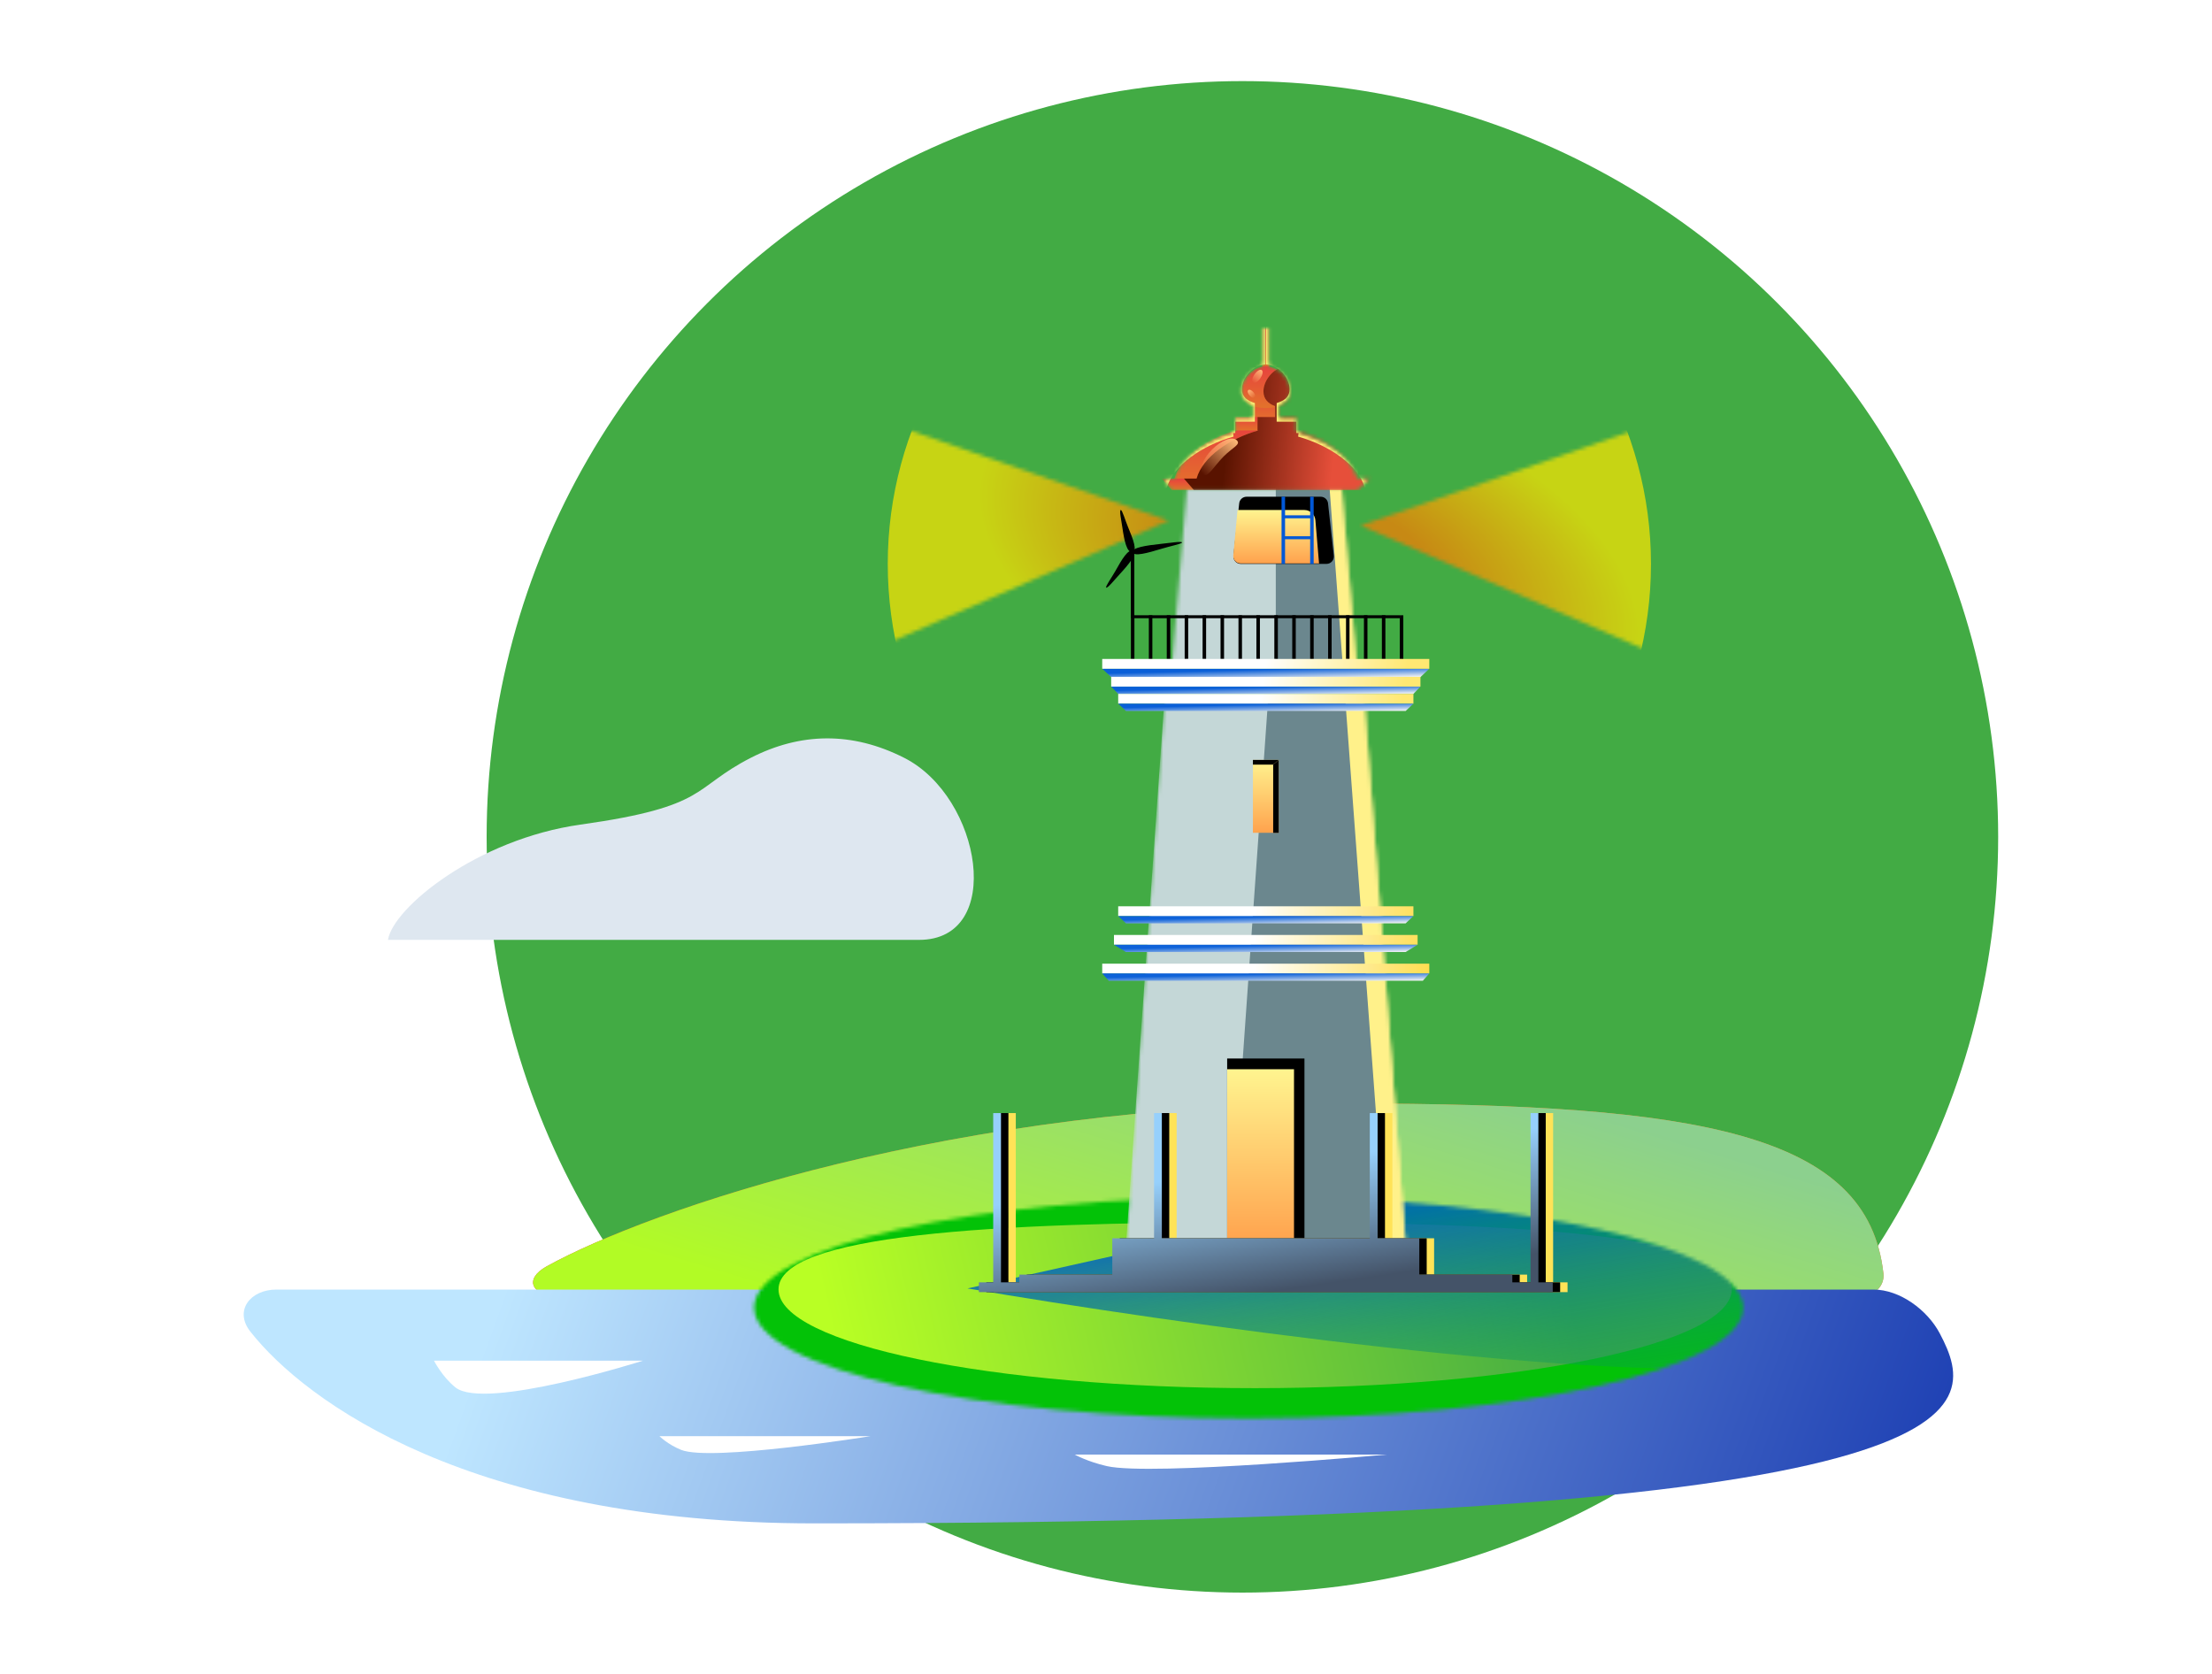 <svg width="600" height="454" viewBox="0 0 600 454" fill="none" xmlns="http://www.w3.org/2000/svg">
<circle cx="337" cy="227" r="205" fill="#42AB44"/>
<path d="M505.194 351.463L151.366 351.463C144.186 351.463 142.014 346.966 148.298 343.493C175.971 328.2 258.986 299.339 365.787 299.339C461.059 299.339 506.694 307.471 510.876 345.453C511.239 348.747 508.508 351.463 505.194 351.463Z" fill="url(#paint0_linear_33863_189574)"/>
<path d="M505.194 351.463L151.366 351.463C144.186 351.463 142.014 346.966 148.298 343.493C175.971 328.2 258.986 299.339 365.787 299.339C461.059 299.339 506.694 307.471 510.876 345.453C511.239 348.747 508.508 351.463 505.194 351.463Z" fill="url(#paint1_linear_33863_189574)"/>
<path d="M105.233 254.945H249.315C272.614 254.945 266.309 216.262 245.297 205.583C231.073 198.353 217.056 198.695 203.605 205.583C187.624 213.767 192.409 218.771 157.461 223.676C129.503 227.6 106.663 246.157 105.233 254.945Z" fill="#DEE7F0"/>
<path d="M508.166 349.8H75C67.82 349.8 63.457 355.542 67.895 361.186C82.806 380.146 127.646 413.222 220.849 413.222C542.4 413.222 537.445 383.067 526.154 361.684C522.801 355.335 515.346 349.8 508.166 349.8Z" fill="url(#paint2_linear_33863_189574)"/>
<path d="M376.15 394.556H291.516C291.516 394.556 294.86 396.455 300.222 397.688C312.171 400.436 376.15 394.556 376.15 394.556Z" fill="white"/>
<path d="M382.432 367.181H325.223C325.223 367.181 327.483 369.433 331.107 370.895C339.184 374.152 382.432 367.181 382.432 367.181Z" fill="white"/>
<path d="M236.084 389.571H178.875C178.875 389.571 181.135 391.823 184.76 393.285C192.837 396.542 236.084 389.571 236.084 389.571Z" fill="white"/>
<path d="M174.393 369.091H117.717C117.717 369.091 119.957 373.492 123.547 376.349C131.549 382.716 174.393 369.091 174.393 369.091Z" fill="white"/>
<path d="M259.27 367.181C261.467 366.517 263.067 364.089 263.918 362.253C264.204 361.636 263.735 360.974 263.054 360.982C256.313 361.052 240.536 361.487 231.162 359.61C230.457 359.468 229.818 360.074 230.029 360.762C231.207 364.604 234.118 366.534 236.132 367.181H259.27Z" fill="url(#paint3_linear_33863_189574)"/>
<path fill-rule="evenodd" clip-rule="evenodd" d="M263.024 360.981C263.082 360.98 263.138 360.985 263.193 360.993C262.821 360.998 262.429 361.004 262.02 361.009C259.777 361.041 256.989 361.079 253.956 361.074C256.527 361.069 258.884 361.036 260.831 361.009C261.637 360.998 262.373 360.988 263.024 360.981ZM231.638 359.707C231.272 359.902 231.051 360.314 231.188 360.761C232.366 364.603 235.277 366.533 237.29 367.18H236.102C234.088 366.533 231.177 364.603 229.999 360.761C229.788 360.074 230.427 359.468 231.132 359.609C231.299 359.642 231.467 359.675 231.638 359.707Z" fill="white"/>
<path d="M255.288 362.006C238 362.024 232.974 360.171 230.644 359.489C241.691 361.677 262.455 360.995 263.268 360.951C264.082 360.907 264.236 361.369 264.104 361.743C263.796 361.941 262.279 362.028 255.288 362.006Z" fill="#8A3606"/>
<path d="M270.696 367.181H236.195C236.195 367.181 237.558 368.139 239.744 368.76C244.615 370.146 270.696 367.181 270.696 367.181Z" fill="#001064"/>
<path d="M359.363 340.076C355.811 343.733 355.096 346.911 355.183 348.043H392.8C392.539 342.949 388.228 341.251 387.053 340.076C385.877 338.9 383.396 329.365 376.342 329.234C369.289 329.104 363.804 335.504 359.363 340.076Z" fill="url(#paint4_linear_33863_189574)"/>
<path fill-rule="evenodd" clip-rule="evenodd" d="M356.609 348.045C357.267 345.407 359.175 344.255 361.928 343.45C365.097 342.524 365.596 340.637 365.774 338.037C365.952 335.437 369.371 330.381 375.818 329.277C375.797 329.265 375.775 329.253 375.754 329.241C369.562 329.445 364.597 334.624 360.492 338.907C360.109 339.307 359.734 339.698 359.365 340.078C355.813 343.735 355.098 346.913 355.185 348.045H356.609Z" fill="white"/>
<mask id="mask0_33863_189574" style="mask-type:alpha" maskUnits="userSpaceOnUse" x="216" y="106" width="254" height="81">
<path fill-rule="evenodd" clip-rule="evenodd" d="M316.962 141.238L216.787 106.278V184.938L316.962 141.238ZM369.087 142.557L469.262 107.597V186.257L369.087 142.557Z" fill="url(#paint5_linear_33863_189574)"/>
</mask>
<g mask="url(#mask0_33863_189574)">
<g opacity="0.7" filter="url(#filter0_f_33863_189574)">
<circle cx="344.313" cy="152.981" r="103.513" fill="url(#paint6_radial_33863_189574)"/>
</g>
</g>
<mask id="mask1_33863_189574" style="mask-type:alpha" maskUnits="userSpaceOnUse" x="204" y="324" width="269" height="61">
<ellipse cx="338.699" cy="354.688" rx="134.147" ry="30.053" fill="#42AB44"/>
</mask>
<g mask="url(#mask1_33863_189574)">
<path d="M514.169 347.706C514.169 376.488 441.793 399.821 352.511 399.821C263.23 399.821 190.853 376.488 190.853 347.706C190.853 318.923 263.23 312.279 352.511 312.279C441.793 312.279 514.169 318.923 514.169 347.706Z" fill="#03C207"/>
<g filter="url(#filter1_f_33863_189574)">
<path d="M469.73 349.752C469.73 364.547 411.85 376.541 340.451 376.541C269.052 376.541 211.172 364.547 211.172 349.752C211.172 334.957 269.052 331.542 340.451 331.542C411.85 331.542 469.73 334.957 469.73 349.752Z" fill="url(#paint7_linear_33863_189574)"/>
</g>
<path d="M482.35 370.144C436.921 375.926 316.813 358.787 262.438 349.495L359.49 327.813L438.988 317.489C472.371 332.631 527.779 364.362 482.35 370.144Z" fill="url(#paint8_linear_33863_189574)"/>
</g>
<mask id="mask2_33863_189574" style="mask-type:alpha" maskUnits="userSpaceOnUse" x="305" y="132" width="77" height="206">
<path fill-rule="evenodd" clip-rule="evenodd" d="M321.952 132.354H363.965L367.982 180.064H317.935L321.952 132.354ZM315.806 190.35H370.131L381.28 337.557H305.42L315.806 190.35Z" fill="#050304"/>
<path fill-rule="evenodd" clip-rule="evenodd" d="M321.952 132.354H363.965L367.982 180.064H317.935L321.952 132.354ZM315.806 190.35H370.131L381.28 337.557H305.42L315.806 190.35Z" fill="url(#paint9_linear_33863_189574)"/>
</mask>
<g mask="url(#mask2_33863_189574)">
<path fill-rule="evenodd" clip-rule="evenodd" d="M317.935 132.354H367.982V180.064H317.935V132.354ZM315.806 190.35H370.131L381.28 337.557H305.42L315.806 190.35Z" fill="#C4D7D7"/>
<g filter="url(#filter2_f_33863_189574)">
<path fill-rule="evenodd" clip-rule="evenodd" d="M346.056 132.354H396.103V180.064H346.056V132.354ZM343.927 190.35H398.251L409.401 337.557H333.541L343.927 190.35Z" fill="#6B878E"/>
</g>
<g filter="url(#filter3_f_33863_189574)">
<rect x="359.788" y="120.847" width="7.873" height="228.245" transform="rotate(-4.246 359.788 120.847)" fill="#FFF18A"/>
</g>
</g>
<mask id="mask3_33863_189574" style="mask-type:alpha" maskUnits="userSpaceOnUse" x="315" y="89" width="57" height="44">
<path fill-rule="evenodd" clip-rule="evenodd" d="M342.38 89H344.313V99.428C347.526 100 349.994 103.308 349.994 106.164C349.994 108.19 348.743 109.482 346.864 110.141V113.127H351.616V116.752H351.386C359.097 118.916 366.457 123.848 368.143 129.807H371.59L368.189 132.946H317.828L315.093 129.807H318.543C320.228 123.848 327.589 118.916 335.3 116.752H335.07V113.127H339.816V110.141C337.936 109.482 336.686 108.19 336.686 106.164C336.686 103.314 339.161 99.993 342.38 99.426V89Z" fill="url(#paint10_linear_33863_189574)"/>
</mask>
<g mask="url(#mask3_33863_189574)">
<path d="M344.313 89H342.38V100.722H344.313V89Z" fill="url(#paint11_linear_33863_189574)"/>
<path d="M346.864 104.614H339.816V114.946H346.864V104.614Z" fill="url(#paint12_linear_33863_189574)"/>
<path d="M368.502 132.355C368.502 123.089 354.229 115.571 343.343 115.571C332.457 115.571 318.183 123.089 318.183 132.355H368.502Z" fill="url(#paint13_linear_33863_189574)"/>
<path d="M317.828 132.947L315.093 129.808H371.59L368.189 132.947H317.828Z" fill="url(#paint14_linear_33863_189574)"/>
<path d="M349.994 106.165C349.994 109.292 347.014 110.67 343.34 110.67C339.666 110.67 336.686 109.292 336.686 106.165C336.686 103.037 339.666 99.342 343.34 99.342C347.014 99.342 349.994 103.026 349.994 106.165Z" fill="url(#paint15_linear_33863_189574)"/>
<path d="M351.616 113.127H335.07V116.752H351.616V113.127Z" fill="url(#paint16_linear_33863_189574)"/>
<g filter="url(#filter4_f_33863_189574)">
<path fill-rule="evenodd" clip-rule="evenodd" d="M348.405 89H350.338V99.428C353.551 100 356.019 103.308 356.019 106.164C356.019 108.19 354.768 109.482 352.889 110.141V113.127H357.641V116.752H357.41C365.122 118.916 372.482 123.848 374.168 129.807H377.615L374.214 132.946H323.853L321.118 129.807H324.568C326.253 123.848 333.614 118.916 341.325 116.752H341.095V113.127H345.841V110.141C343.961 109.482 342.711 108.19 342.711 106.164C342.711 103.314 345.186 99.993 348.405 99.426V89Z" fill="#F87336"/>
<path fill-rule="evenodd" clip-rule="evenodd" d="M348.405 89H350.338V99.428C353.551 100 356.019 103.308 356.019 106.164C356.019 108.19 354.768 109.482 352.889 110.141V113.127H357.641V116.752H357.41C365.122 118.916 372.482 123.848 374.168 129.807H377.615L374.214 132.946H323.853L321.118 129.807H324.568C326.253 123.848 333.614 118.916 341.325 116.752H341.095V113.127H345.841V110.141C343.961 109.482 342.711 108.19 342.711 106.164C342.711 103.314 345.186 99.993 348.405 99.426V89Z" fill="url(#paint17_linear_33863_189574)"/>
</g>
<g filter="url(#filter5_f_33863_189574)">
<mask id="path-33-inside-1_33863_189574" fill="white">
<path fill-rule="evenodd" clip-rule="evenodd" d="M342.264 86.296H344.435V98.008C348.044 98.649 350.816 102.364 350.816 105.573C350.816 107.849 349.411 109.3 347.3 110.039V113.391H352.632V117.463H352.382C361.043 119.892 369.31 125.43 371.204 132.123H375.069L371.249 135.648H314.692L311.621 132.123H315.502C317.396 125.43 325.663 119.892 334.324 117.463H334.05V113.391H339.384V110.038C337.274 109.298 335.871 107.847 335.871 105.573C335.871 102.373 338.65 98.644 342.264 98.006V86.296Z"/>
</mask>
<path d="M344.435 86.296H345.435V85.296H344.435V86.296ZM342.264 86.296V85.296H341.264V86.296H342.264ZM344.435 98.008H343.435V98.846L344.26 98.993L344.435 98.008ZM347.3 110.039L346.969 109.096L346.3 109.33V110.039H347.3ZM347.3 113.391H346.3V114.391H347.3V113.391ZM352.632 113.391H353.632V112.391H352.632V113.391ZM352.632 117.463V118.463H353.632V117.463H352.632ZM352.382 117.463V116.463L352.112 118.425L352.382 117.463ZM371.204 132.123L370.242 132.395L370.448 133.123H371.204V132.123ZM375.069 132.123L375.747 132.858L377.627 131.123H375.069V132.123ZM371.249 135.648V136.648H371.64L371.927 136.383L371.249 135.648ZM314.692 135.648L313.939 136.305L314.237 136.648H314.692V135.648ZM311.621 132.123V131.123H309.423L310.867 132.78L311.621 132.123ZM315.502 132.123V133.123H316.259L316.465 132.395L315.502 132.123ZM334.324 117.463L334.594 118.425L334.324 116.463V117.463ZM334.05 117.463H333.05V118.463H334.05V117.463ZM334.05 113.391V112.391H333.05V113.391H334.05ZM339.384 113.391V114.391H340.384V113.391H339.384ZM339.384 110.038H340.384V109.329L339.715 109.094L339.384 110.038ZM342.264 98.006L342.438 98.991L343.264 98.845V98.006H342.264ZM344.435 85.296H342.264V87.296H344.435V85.296ZM345.435 98.008V86.296H343.435V98.008H345.435ZM351.816 105.573C351.816 103.696 351.015 101.75 349.755 100.198C348.492 98.641 346.697 97.394 344.61 97.023L344.26 98.993C345.782 99.263 347.177 100.195 348.203 101.458C349.232 102.726 349.816 104.241 349.816 105.573H351.816ZM347.63 110.983C348.808 110.571 349.858 109.936 350.619 109.022C351.391 108.093 351.816 106.933 351.816 105.573H349.816C349.816 106.489 349.54 107.192 349.081 107.743C348.611 108.308 347.903 108.768 346.969 109.096L347.63 110.983ZM348.3 113.391V110.039H346.3V113.391H348.3ZM352.632 112.391H347.3V114.391H352.632V112.391ZM353.632 117.463V113.391H351.632V117.463H353.632ZM352.382 118.463H352.632V116.463H352.382V118.463ZM352.112 118.425C356.34 119.611 360.458 121.553 363.733 123.996C367.02 126.447 369.376 129.338 370.242 132.395L372.166 131.851C371.137 128.215 368.413 124.991 364.928 122.392C361.431 119.785 357.085 117.743 352.653 116.5L352.112 118.425ZM371.204 133.123H375.069V131.123H371.204V133.123ZM374.391 131.388L370.571 134.913L371.927 136.383L375.747 132.858L374.391 131.388ZM371.249 134.648H314.692V136.648H371.249V134.648ZM315.446 134.991L312.375 131.466L310.867 132.78L313.939 136.305L315.446 134.991ZM311.621 133.123H315.502V131.123H311.621V133.123ZM316.465 132.395C317.33 129.338 319.686 126.447 322.973 123.996C326.249 121.553 330.366 119.611 334.594 118.425L334.054 116.5C329.621 117.743 325.275 119.785 321.778 122.392C318.293 124.991 315.569 128.215 314.54 131.851L316.465 132.395ZM334.05 118.463H334.324V116.463H334.05V118.463ZM333.05 113.391V117.463H335.05V113.391H333.05ZM339.384 112.391H334.05V114.391H339.384V112.391ZM338.384 110.038V113.391H340.384V110.038H338.384ZM334.871 105.573C334.871 106.932 335.296 108.092 336.067 109.02C336.827 109.934 337.877 110.569 339.053 110.982L339.715 109.094C338.782 108.767 338.075 108.306 337.606 107.742C337.148 107.191 336.871 106.488 336.871 105.573H334.871ZM342.091 97.021C339.999 97.39 338.201 98.64 336.936 100.198C335.675 101.752 334.871 103.7 334.871 105.573H336.871C336.871 104.246 337.457 102.73 338.489 101.459C339.516 100.193 340.914 99.26 342.438 98.991L342.091 97.021ZM341.264 86.296V98.006H343.264V86.296H341.264Z" fill="#FFEE75" mask="url(#path-33-inside-1_33863_189574)"/>
</g>
</g>
<path d="M379.685 166.891H307.227V167.689H379.685V166.891Z" fill="black"/>
<path d="M307.708 178.745V166.89H306.756V178.745H307.708Z" fill="black"/>
<path d="M312.574 178.749V166.894H311.622V178.749H312.574Z" fill="black"/>
<path d="M317.436 178.747V166.892H316.483V178.747H317.436Z" fill="black"/>
<path d="M322.293 178.745V166.889H321.341V178.745H322.293Z" fill="black"/>
<path d="M327.155 178.748V166.893H326.202V178.748H327.155Z" fill="black"/>
<path d="M332.021 178.747V166.891H331.068V178.747H332.021Z" fill="black"/>
<path d="M336.887 178.751V166.896H335.934V178.751H336.887Z" fill="black"/>
<path d="M341.748 178.748V166.893H340.796V178.748H341.748Z" fill="black"/>
<path d="M346.615 178.747V166.891H345.662V178.747H346.615Z" fill="black"/>
<path d="M351.472 178.749V166.894H350.519V178.749H351.472Z" fill="black"/>
<path d="M356.333 178.747V166.892H355.381V178.747H356.333Z" fill="black"/>
<path d="M361.199 178.745V166.889H360.247V178.745H361.199Z" fill="black"/>
<path d="M366.057 178.749V166.894H365.104V178.749H366.057Z" fill="black"/>
<path d="M370.918 178.747V166.891H369.966V178.747H370.918Z" fill="black"/>
<path d="M375.784 178.744V166.889H374.832V178.744H375.784Z" fill="black"/>
<path d="M380.646 178.748V166.893H379.694V178.748H380.646Z" fill="black"/>
<path d="M300.056 159.388C299.757 159.133 301.594 156.585 302.546 154.882C304.301 151.72 306.084 148.743 307.336 149.473C308.533 150.168 306.288 152.96 303.798 155.658C302.315 157.292 300.383 159.666 300.056 159.388Z" fill="black"/>
<path d="M304.011 138.343C304.432 138.343 305.249 141.262 305.997 143.022C307.385 146.312 308.583 149.497 307.099 149.729C305.671 149.96 304.949 146.636 304.46 143.219C304.16 141.169 303.548 138.343 304.011 138.343Z" fill="black"/>
<path d="M320.621 147.147C320.621 147.506 317.192 148.201 315.123 148.838C311.259 150.019 307.517 151.039 307.245 149.776C306.973 148.56 310.878 147.946 314.892 147.529C317.287 147.274 320.621 146.753 320.621 147.147Z" fill="black"/>
<path d="M307.688 167.621V149.459H306.736V167.621H307.688Z" fill="black"/>
<path d="M346.847 206.125H339.852V225.897H346.847V206.125Z" fill="url(#paint18_linear_33863_189574)"/>
<path d="M353.831 287.125H332.863V337.568H353.831V287.125Z" fill="black"/>
<path d="M350.996 290.033H332.863V337.568H350.996V290.033Z" fill="url(#paint19_linear_33863_189574)"/>
<path d="M275.532 348.41V301.928H273.423V348.41H275.532Z" fill="#FFE357"/>
<path d="M421.283 348.407V301.925H419.174V348.407H421.283Z" fill="#FFE357"/>
<path d="M414.228 345.746H280.511V348.398H414.228V345.746Z" fill="#FFE357"/>
<path d="M319.163 335.886V301.925H317.054V335.886H319.163Z" fill="#FFE357"/>
<path d="M377.681 335.89V301.929H375.572V335.89H377.681Z" fill="#FFE357"/>
<path d="M425.193 347.843H269.541V350.495H425.193V347.843Z" fill="#FFE357"/>
<path d="M388.998 335.89H305.723V345.759H388.998V335.89Z" fill="#FFE357"/>
<path d="M273.524 348.41V301.928H271.415V348.41H273.524Z" fill="black"/>
<path d="M419.275 348.407V301.925H417.166V348.407H419.275Z" fill="black"/>
<path d="M412.22 345.746H278.503V348.398H412.22V345.746Z" fill="black"/>
<path d="M317.155 335.886V301.925H315.046V335.886H317.155Z" fill="black"/>
<path d="M375.673 335.89V301.929H373.564V335.89H375.673Z" fill="black"/>
<path d="M423.185 347.843H267.533V350.495H423.185V347.843Z" fill="black"/>
<path d="M386.991 335.89H303.715V345.759H386.991V335.89Z" fill="black"/>
<path fill-rule="evenodd" clip-rule="evenodd" d="M417.267 301.925V347.843H421.177V350.495H265.525V347.843H269.407V301.928H271.516L271.516 347.843H276.495V345.746H301.707V335.89H384.983V345.746H410.213V347.843H415.158V301.925H417.267ZM315.148 335.886V301.925H313.038L313.038 335.886H315.148ZM373.665 301.929V335.89H371.556V301.929H373.665Z" fill="url(#paint20_linear_33863_189574)"/>
<path d="M383.387 188.219H303.309L301.404 186.25H385.292L383.387 188.219Z" fill="url(#paint21_linear_33863_189574)"/>
<path d="M385.288 183.656H301.399L298.977 181.397H387.696L385.288 183.656Z" fill="url(#paint22_linear_33863_189574)"/>
<path fill-rule="evenodd" clip-rule="evenodd" d="M387.695 178.744H298.976V181.397H387.695V178.744ZM385.291 183.596H301.403V186.249H385.291V183.596ZM303.308 188.22H383.386V190.872H303.308V188.22Z" fill="url(#paint23_linear_33863_189574)"/>
<path d="M381.278 192.852H305.418L303.309 190.872H383.387L381.278 192.852Z" fill="url(#paint24_linear_33863_189574)"/>
<path fill-rule="evenodd" clip-rule="evenodd" d="M303.308 245.835H383.386V248.488H303.308V245.835ZM384.524 253.612H302.16V256.265H384.524V253.612ZM387.695 261.402H298.976V264.054H387.695V261.402Z" fill="url(#paint25_linear_33863_189574)"/>
<path d="M381.278 250.457H305.418L303.309 248.488H383.387L381.278 250.457Z" fill="url(#paint26_linear_33863_189574)"/>
<path d="M385.941 266.035H300.746L298.977 264.054H387.696L385.941 266.035Z" fill="url(#paint27_linear_33863_189574)"/>
<path d="M381.273 258.245H305.413L302.16 256.265H384.525L381.273 258.245Z" fill="url(#paint28_linear_33863_189574)"/>
<path d="M339.851 206.126V207.401H345.348L346.845 206.126H339.851Z" fill="black"/>
<path d="M346.846 206.126L345.349 207.401V225.898H346.846V206.126Z" fill="black"/>
<path d="M358.238 134.74H338.123C337.103 134.74 336.247 135.507 336.135 136.521L334.568 150.741C334.437 151.925 335.364 152.96 336.556 152.96H359.806C360.997 152.96 361.924 151.925 361.794 150.741L360.226 136.521C360.114 135.507 359.258 134.74 358.238 134.74Z" fill="black"/>
<path d="M353.804 138.342H335.68L334.528 150.642C334.418 151.815 335.341 152.829 336.519 152.829H357.789L356.793 141.089C356.662 139.536 355.363 138.342 353.804 138.342Z" fill="url(#paint29_linear_33863_189574)"/>
<path d="M348.571 152.975V134.732H347.618V152.975H348.571Z" fill="#0158D7"/>
<path d="M348.085 140.588H356.086V139.778H348.085V140.588Z" fill="#0158D7"/>
<path d="M348.085 146.268H356.086V145.457H348.085V146.268Z" fill="#0158D7"/>
<path d="M356.33 152.981V134.738H355.378V152.981H356.33Z" fill="#0158D7"/>
<g style="mix-blend-mode:overlay">
<ellipse cx="341.065" cy="102.076" rx="0.951" ry="2.059" transform="rotate(34.82 341.065 102.076)" fill="url(#paint30_linear_33863_189574)"/>
</g>
<g style="mix-blend-mode:overlay">
<path d="M331.876 123.847C329.344 126.403 327.488 129.853 326.308 128.684C325.128 127.515 326.224 124.495 328.756 121.939C331.288 119.383 334.297 118.258 335.477 119.427C336.657 120.596 334.408 121.291 331.876 123.847Z" fill="url(#paint31_linear_33863_189574)"/>
</g>
<g style="mix-blend-mode:overlay">
<ellipse cx="339.463" cy="106.826" rx="0.695" ry="1.332" transform="rotate(-41.062 339.463 106.826)" fill="url(#paint32_linear_33863_189574)"/>
</g>
<defs>
<filter id="filter0_f_33863_189574" x="226.8" y="35.468" width="235.026" height="235.026" filterUnits="userSpaceOnUse" color-interpolation-filters="sRGB">
<feFlood flood-opacity="0" result="BackgroundImageFix"/>
<feBlend mode="normal" in="SourceGraphic" in2="BackgroundImageFix" result="shape"/>
<feGaussianBlur stdDeviation="7" result="effect1_foregroundBlur_33863_189574"/>
</filter>
<filter id="filter1_f_33863_189574" x="202.172" y="322.542" width="276.558" height="62.999" filterUnits="userSpaceOnUse" color-interpolation-filters="sRGB">
<feFlood flood-opacity="0" result="BackgroundImageFix"/>
<feBlend mode="normal" in="SourceGraphic" in2="BackgroundImageFix" result="shape"/>
<feGaussianBlur stdDeviation="4.5" result="effect1_foregroundBlur_33863_189574"/>
</filter>
<filter id="filter2_f_33863_189574" x="323.541" y="122.354" width="95.86" height="225.202" filterUnits="userSpaceOnUse" color-interpolation-filters="sRGB">
<feFlood flood-opacity="0" result="BackgroundImageFix"/>
<feBlend mode="normal" in="SourceGraphic" in2="BackgroundImageFix" result="shape"/>
<feGaussianBlur stdDeviation="5" result="effect1_foregroundBlur_33863_189574"/>
</filter>
<filter id="filter3_f_33863_189574" x="355.788" y="116.264" width="32.752" height="236.201" filterUnits="userSpaceOnUse" color-interpolation-filters="sRGB">
<feFlood flood-opacity="0" result="BackgroundImageFix"/>
<feBlend mode="normal" in="SourceGraphic" in2="BackgroundImageFix" result="shape"/>
<feGaussianBlur stdDeviation="2" result="effect1_foregroundBlur_33863_189574"/>
</filter>
<filter id="filter4_f_33863_189574" x="319.118" y="87" width="60.497" height="47.946" filterUnits="userSpaceOnUse" color-interpolation-filters="sRGB">
<feFlood flood-opacity="0" result="BackgroundImageFix"/>
<feBlend mode="normal" in="SourceGraphic" in2="BackgroundImageFix" result="shape"/>
<feGaussianBlur stdDeviation="1" result="effect1_foregroundBlur_33863_189574"/>
</filter>
<filter id="filter5_f_33863_189574" x="310.621" y="85.296" width="65.448" height="51.352" filterUnits="userSpaceOnUse" color-interpolation-filters="sRGB">
<feFlood flood-opacity="0" result="BackgroundImageFix"/>
<feBlend mode="normal" in="SourceGraphic" in2="BackgroundImageFix" result="shape"/>
<feGaussianBlur stdDeviation="0.5" result="effect1_foregroundBlur_33863_189574"/>
</filter>
<linearGradient id="paint0_linear_33863_189574" x1="226.605" y1="346.746" x2="238.52" y2="275.281" gradientUnits="userSpaceOnUse">
<stop stop-color="#E7423E"/>
<stop offset="1" stop-color="#FF8532"/>
</linearGradient>
<linearGradient id="paint1_linear_33863_189574" x1="436.121" y1="303.073" x2="404.084" y2="409.171" gradientUnits="userSpaceOnUse">
<stop stop-color="#8CD08E"/>
<stop offset="1" stop-color="#B2FB25"/>
</linearGradient>
<linearGradient id="paint2_linear_33863_189574" x1="154.175" y1="300.96" x2="529.789" y2="437.28" gradientUnits="userSpaceOnUse">
<stop stop-color="#BEE6FF"/>
<stop offset="1" stop-color="#1739B0"/>
</linearGradient>
<linearGradient id="paint3_linear_33863_189574" x1="247.056" y1="359.28" x2="247.056" y2="367.181" gradientUnits="userSpaceOnUse">
<stop stop-color="#F57C49"/>
<stop offset="1" stop-color="#983E17"/>
</linearGradient>
<linearGradient id="paint4_linear_33863_189574" x1="384.682" y1="355.451" x2="346.267" y2="322.77" gradientUnits="userSpaceOnUse">
<stop/>
<stop offset="0.766" stop-color="#EE3E3E"/>
</linearGradient>
<linearGradient id="paint5_linear_33863_189574" x1="216.787" y1="195.266" x2="292.423" y2="76.663" gradientUnits="userSpaceOnUse">
<stop stop-color="#EFBD6C"/>
<stop offset="1" stop-color="#FFF48E"/>
</linearGradient>
<radialGradient id="paint6_radial_33863_189574" cx="0" cy="0" r="1" gradientUnits="userSpaceOnUse" gradientTransform="translate(355.087 152.981) rotate(-73.552) scale(49.019 92.795)">
<stop offset="0.396" stop-color="#FF7A00"/>
<stop offset="1" stop-color="#FFE600"/>
</radialGradient>
<linearGradient id="paint7_linear_33863_189574" x1="421.242" y1="331.541" x2="229.056" y2="376.541" gradientUnits="userSpaceOnUse">
<stop stop-color="#42AB44"/>
<stop offset="1" stop-color="#B9FF24"/>
</linearGradient>
<linearGradient id="paint8_linear_33863_189574" x1="365.684" y1="317.489" x2="380.976" y2="415.572" gradientUnits="userSpaceOnUse">
<stop stop-color="#0158D7"/>
<stop offset="1" stop-color="#0EBF11" stop-opacity="0"/>
</linearGradient>
<linearGradient id="paint9_linear_33863_189574" x1="381.281" y1="337.557" x2="343.35" y2="337.557" gradientUnits="userSpaceOnUse">
<stop stop-color="#0057D6"/>
<stop offset="1" stop-color="#0057D6" stop-opacity="0"/>
</linearGradient>
<linearGradient id="paint10_linear_33863_189574" x1="343.342" y1="89" x2="343.342" y2="132.946" gradientUnits="userSpaceOnUse">
<stop stop-color="#E7413E"/>
<stop offset="1" stop-color="#E3732B"/>
</linearGradient>
<linearGradient id="paint11_linear_33863_189574" x1="343.346" y1="89" x2="343.346" y2="100.722" gradientUnits="userSpaceOnUse">
<stop stop-color="#E7413E"/>
<stop offset="1" stop-color="#E3732B"/>
</linearGradient>
<linearGradient id="paint12_linear_33863_189574" x1="343.34" y1="104.614" x2="343.34" y2="114.946" gradientUnits="userSpaceOnUse">
<stop stop-color="#E7413E"/>
<stop offset="1" stop-color="#E3732B"/>
</linearGradient>
<linearGradient id="paint13_linear_33863_189574" x1="343.343" y1="115.571" x2="343.343" y2="132.355" gradientUnits="userSpaceOnUse">
<stop stop-color="#E7413E"/>
<stop offset="1" stop-color="#E3732B"/>
</linearGradient>
<linearGradient id="paint14_linear_33863_189574" x1="343.342" y1="129.808" x2="343.342" y2="132.947" gradientUnits="userSpaceOnUse">
<stop stop-color="#E7413E"/>
<stop offset="1" stop-color="#E3732B"/>
</linearGradient>
<linearGradient id="paint15_linear_33863_189574" x1="343.34" y1="99.342" x2="343.34" y2="110.67" gradientUnits="userSpaceOnUse">
<stop stop-color="#E7413E"/>
<stop offset="1" stop-color="#E3732B"/>
</linearGradient>
<linearGradient id="paint16_linear_33863_189574" x1="343.343" y1="113.127" x2="343.343" y2="116.752" gradientUnits="userSpaceOnUse">
<stop stop-color="#E7413E"/>
<stop offset="1" stop-color="#E3732B"/>
</linearGradient>
<linearGradient id="paint17_linear_33863_189574" x1="332.946" y1="116.705" x2="362.159" y2="119.589" gradientUnits="userSpaceOnUse">
<stop offset="0" stop-color="#591300"/>
<stop offset="1" stop-color="#E64F3A"/>
</linearGradient>
<linearGradient id="paint18_linear_33863_189574" x1="343.35" y1="206.125" x2="343.35" y2="225.897" gradientUnits="userSpaceOnUse">
<stop stop-color="#FFF48F"/>
<stop offset="1" stop-color="#FFA24D"/>
</linearGradient>
<linearGradient id="paint19_linear_33863_189574" x1="341.929" y1="290.033" x2="341.929" y2="337.568" gradientUnits="userSpaceOnUse">
<stop stop-color="#FFF48F"/>
<stop offset="1" stop-color="#FFA24D"/>
</linearGradient>
<linearGradient id="paint20_linear_33863_189574" x1="338.601" y1="317.137" x2="343.356" y2="350.495" gradientUnits="userSpaceOnUse">
<stop stop-color="#96D0FC"/>
<stop offset="1" stop-color="#445368"/>
</linearGradient>
<linearGradient id="paint21_linear_33863_189574" x1="306.016" y1="187.25" x2="306.074" y2="189.919" gradientUnits="userSpaceOnUse">
<stop stop-color="#0A5FD8"/>
<stop offset="0.962" stop-color="#F2F2F2"/>
</linearGradient>
<linearGradient id="paint22_linear_33863_189574" x1="303.855" y1="182.545" x2="303.927" y2="185.606" gradientUnits="userSpaceOnUse">
<stop stop-color="#0A5FD8"/>
<stop offset="0.962" stop-color="#F2F2F2"/>
</linearGradient>
<linearGradient id="paint23_linear_33863_189574" x1="343.336" y1="178.744" x2="381.441" y2="184.808" gradientUnits="userSpaceOnUse">
<stop stop-color="white"/>
<stop offset="1" stop-color="#FFE872"/>
</linearGradient>
<linearGradient id="paint24_linear_33863_189574" x1="307.712" y1="191.878" x2="307.774" y2="194.562" gradientUnits="userSpaceOnUse">
<stop stop-color="#0A5FD8"/>
<stop offset="0.962" stop-color="#F2F2F2"/>
</linearGradient>
<linearGradient id="paint25_linear_33863_189574" x1="340.167" y1="248.605" x2="387.697" y2="249.032" gradientUnits="userSpaceOnUse">
<stop stop-color="white"/>
<stop offset="1" stop-color="#FFDE51"/>
</linearGradient>
<linearGradient id="paint26_linear_33863_189574" x1="307.712" y1="249.489" x2="307.773" y2="252.157" gradientUnits="userSpaceOnUse">
<stop stop-color="#0E62D9"/>
<stop offset="0.962" stop-color="#F2F2F2"/>
</linearGradient>
<linearGradient id="paint27_linear_33863_189574" x1="303.855" y1="265.061" x2="303.911" y2="267.745" gradientUnits="userSpaceOnUse">
<stop stop-color="#0E62D9"/>
<stop offset="0.962" stop-color="#F2F2F2"/>
</linearGradient>
<linearGradient id="paint28_linear_33863_189574" x1="306.689" y1="257.271" x2="306.749" y2="259.955" gradientUnits="userSpaceOnUse">
<stop stop-color="#0E62D9"/>
<stop offset="0.962" stop-color="#F2F2F2"/>
</linearGradient>
<linearGradient id="paint29_linear_33863_189574" x1="346.056" y1="138.342" x2="346.056" y2="152.829" gradientUnits="userSpaceOnUse">
<stop stop-color="#FFF48F"/>
<stop offset="1" stop-color="#FFA24D"/>
</linearGradient>
<linearGradient id="paint30_linear_33863_189574" x1="341.065" y1="100.016" x2="341.065" y2="104.135" gradientUnits="userSpaceOnUse">
<stop stop-color="#FFB978"/>
<stop offset="1" stop-color="#FFB978" stop-opacity="0"/>
</linearGradient>
<linearGradient id="paint31_linear_33863_189574" x1="335.477" y1="119.427" x2="326.308" y2="128.684" gradientUnits="userSpaceOnUse">
<stop stop-color="#FFB978"/>
<stop offset="1" stop-color="#FFB978" stop-opacity="0"/>
</linearGradient>
<linearGradient id="paint32_linear_33863_189574" x1="339.463" y1="105.494" x2="339.463" y2="108.158" gradientUnits="userSpaceOnUse">
<stop stop-color="#FFB978"/>
<stop offset="1" stop-color="#FFB978" stop-opacity="0"/>
</linearGradient>
</defs>
</svg>
